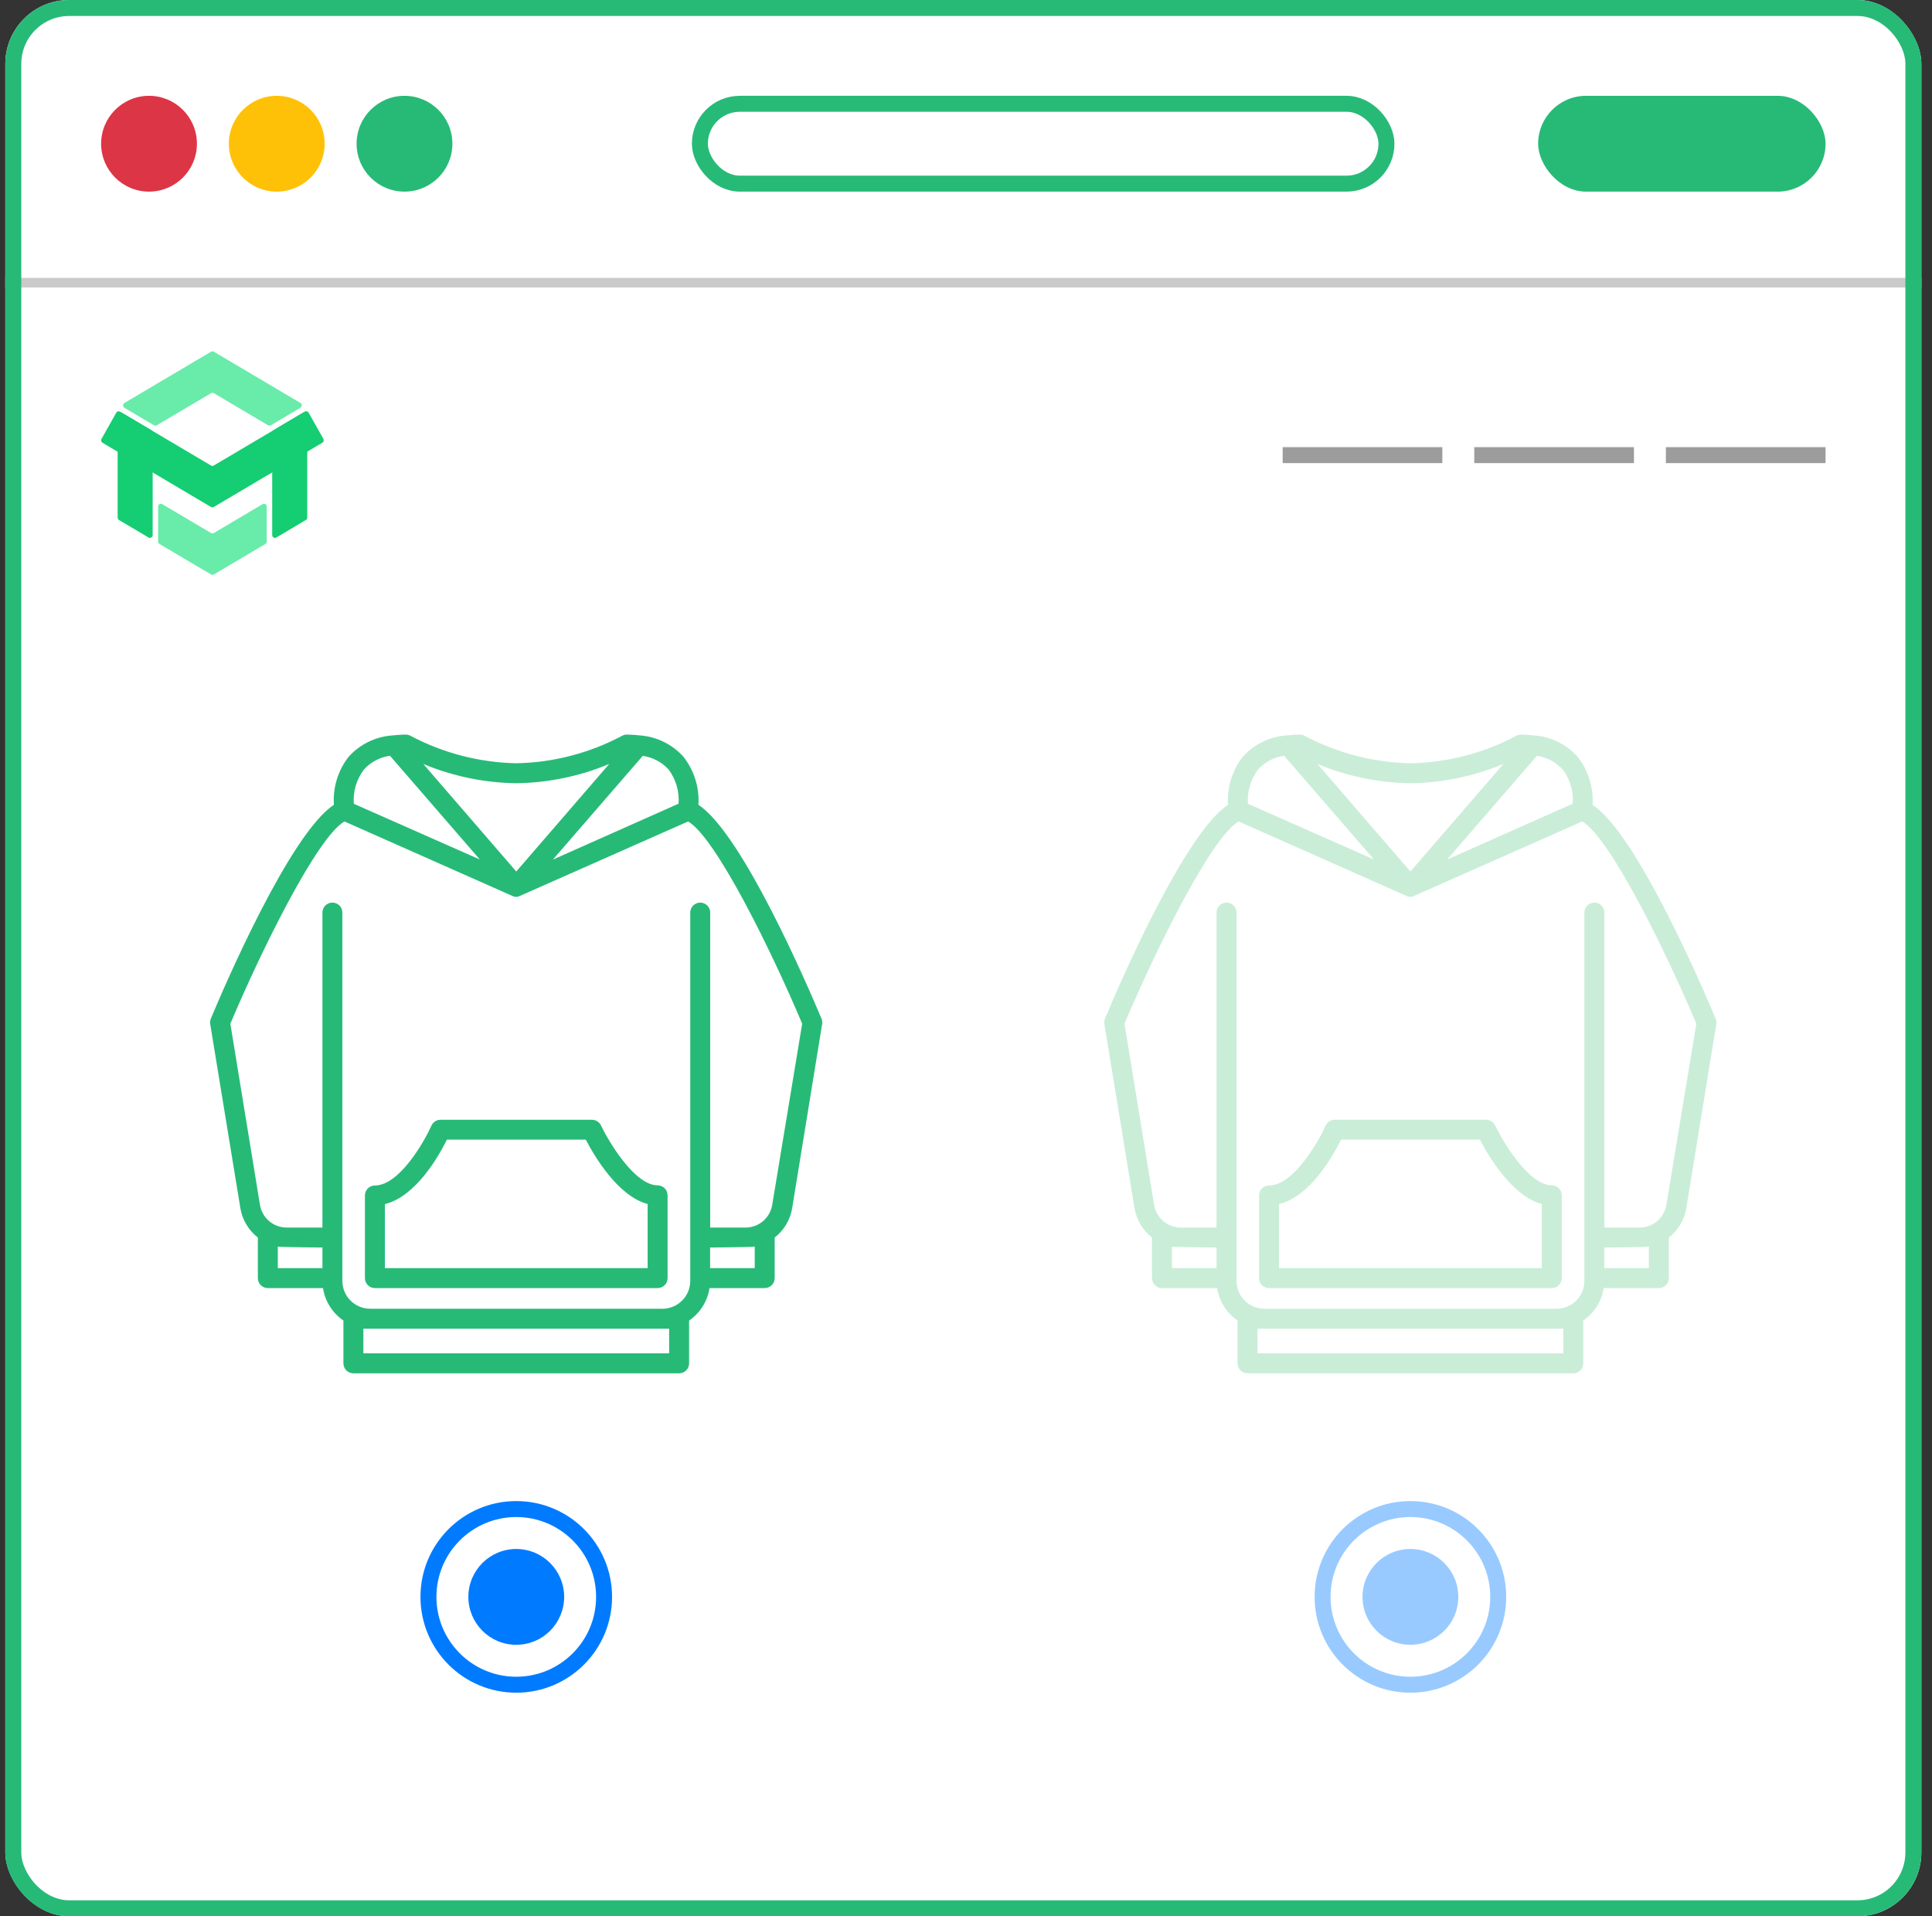 <svg xmlns="http://www.w3.org/2000/svg" width="121" height="120" viewBox="0 0 121 120" fill="none"><rect x="0" y="0" width="121" height="120" fill="#333333" stroke="none"/><g clip-path="url(#clip0_5685_4924)"><rect x="0.333" width="120" height="120" rx="4" fill="white"></rect><circle cx="9.333" cy="9" r="3" fill="#DC3545"></circle><circle cx="17.333" cy="9" r="3" fill="#FFC107"></circle><circle cx="25.333" cy="9" r="3" fill="#27BA77"></circle><rect x="43.833" y="6.5" width="43" height="5" rx="2.5" stroke="#27BA77"></rect><rect x="96.333" y="6" width="18" height="6" rx="3" fill="#27BA77"></rect><line x1="0.333" y1="17.7" x2="120.333" y2="17.7" stroke="#CACACA" stroke-width="0.6"></line><path d="M17.048 33.508C17.048 33.643 17.191 33.727 17.305 33.66L19.156 32.564C19.209 32.533 19.242 32.475 19.242 32.412V25.992C19.242 25.857 19.099 25.772 18.985 25.84L17.134 26.935C17.081 26.966 17.048 27.024 17.048 27.087V31.215C17.048 31.215 17.048 31.215 17.048 31.215C17.048 31.215 17.048 31.215 17.048 31.215V33.508Z" fill="#15CD72"></path><path d="M7.368 25.995C7.368 25.86 7.51 25.776 7.625 25.843L9.476 26.939C9.529 26.97 9.561 27.028 9.561 27.091L9.561 33.508C9.561 33.643 9.419 33.727 9.304 33.66L7.453 32.564C7.4 32.533 7.368 32.475 7.368 32.412V25.995Z" fill="#15CD72"></path><path d="M13.391 22.023C13.338 21.992 13.272 21.992 13.219 22.023L7.795 25.234C7.68 25.301 7.68 25.47 7.795 25.538L9.646 26.633C9.699 26.665 9.764 26.665 9.817 26.633L13.219 24.62C13.272 24.589 13.338 24.589 13.391 24.62L16.79 26.632C16.843 26.663 16.908 26.663 16.961 26.632L18.812 25.536C18.927 25.469 18.927 25.3 18.812 25.232L13.391 22.023Z" fill="#69EBAA"></path><path d="M9.904 33.913C9.904 33.976 9.937 34.034 9.99 34.065L13.219 35.976C13.272 36.008 13.338 36.008 13.391 35.976L16.62 34.065C16.673 34.034 16.705 33.976 16.705 33.913V31.722C16.705 31.587 16.563 31.503 16.448 31.57L13.391 33.38C13.338 33.411 13.272 33.411 13.219 33.38L10.161 31.57C10.047 31.503 9.904 31.587 9.904 31.722V33.913Z" fill="#69EBAA"></path><path d="M12.464 31.304C12.464 31.304 12.465 31.304 12.465 31.304L12.465 31.304C12.465 31.304 12.465 31.304 12.465 31.304C12.465 31.304 12.465 31.304 12.465 31.304L13.216 31.749C13.269 31.78 13.335 31.78 13.388 31.749L14.15 31.297C14.151 31.297 14.151 31.297 14.151 31.297L14.151 31.297C14.151 31.297 14.151 31.297 14.151 31.297C14.151 31.297 14.151 31.297 14.151 31.297L20.191 27.723C20.273 27.674 20.301 27.567 20.253 27.483L19.328 25.84C19.28 25.756 19.176 25.727 19.094 25.776L13.388 29.152C13.335 29.184 13.269 29.184 13.216 29.152L7.516 25.779C7.434 25.73 7.329 25.759 7.282 25.843L6.356 27.486C6.309 27.57 6.337 27.678 6.419 27.726L12.464 31.304Z" fill="#15CD72"></path><rect x="80.333" y="28" width="10" height="1" fill="#9C9C9C"></rect><rect x="92.333" y="28" width="10" height="1" fill="#9C9C9C"></rect><rect x="104.333" y="28" width="10" height="1" fill="#9C9C9C"></rect><path d="M15.052 75.647C15.171 76.38 15.563 77.041 16.149 77.497V80.037C16.149 80.203 16.215 80.362 16.332 80.479C16.449 80.597 16.608 80.662 16.774 80.662H20.23C20.292 81.071 20.437 81.462 20.657 81.811C20.877 82.161 21.167 82.461 21.508 82.694V85.375C21.508 85.541 21.574 85.7 21.691 85.817C21.809 85.934 21.968 86 22.133 86H42.533C42.699 86 42.858 85.934 42.975 85.817C43.093 85.7 43.158 85.541 43.158 85.375V82.694C43.5 82.461 43.789 82.161 44.009 81.811C44.229 81.462 44.375 81.071 44.436 80.662H47.893C48.059 80.662 48.217 80.597 48.335 80.479C48.452 80.362 48.518 80.203 48.518 80.037V77.497C49.104 77.041 49.495 76.38 49.615 75.647L51.49 64.131C51.509 64.015 51.495 63.896 51.449 63.788C50.611 61.788 46.49 52.203 43.743 50.4C43.81 49.316 43.476 48.245 42.805 47.391C42.113 46.62 41.153 46.143 40.121 46.056C40.086 46.05 39.521 46 39.261 46C39.152 46 39.044 46.029 38.949 46.084C36.909 47.167 34.642 47.754 32.333 47.797C30.026 47.749 27.762 47.163 25.721 46.084C25.626 46.029 25.518 46 25.408 46C25.146 46 24.58 46.05 24.546 46.056C23.504 46.136 22.532 46.614 21.833 47.391C21.168 48.247 20.84 49.318 20.911 50.4C18.165 52.203 14.036 61.788 13.205 63.788C13.161 63.894 13.147 64.011 13.165 64.125L15.052 75.647ZM17.399 78.066C17.58 78.1 20.193 78.122 20.193 78.122V79.412H17.399V78.066ZM41.908 83.206V84.75H22.758V83.206H41.908ZM47.268 79.412H44.474V78.122C44.474 78.122 47.086 78.1 47.268 78.066V79.412ZM41.874 48.188C42.334 48.802 42.555 49.563 42.499 50.328L34.63 53.828L40.255 47.334C40.877 47.422 41.45 47.724 41.874 48.188ZM38.155 47.841L32.333 54.575L26.511 47.841C28.357 48.611 30.333 49.021 32.333 49.047C34.333 49.021 36.309 48.611 38.155 47.841ZM22.793 48.188C23.219 47.719 23.796 47.415 24.424 47.328L30.049 53.822L22.158 50.334C22.102 49.566 22.328 48.803 22.793 48.188ZM21.571 51.441L32.077 56.1C32.153 56.141 32.238 56.163 32.324 56.163C32.41 56.163 32.495 56.141 32.571 56.1L43.096 51.441C44.84 52.459 48.327 59.566 50.24 64.106L48.365 75.444C48.302 75.839 48.101 76.2 47.798 76.461C47.495 76.722 47.109 76.868 46.708 76.872H44.48V57.147C44.48 56.981 44.414 56.822 44.297 56.705C44.18 56.588 44.021 56.522 43.855 56.522C43.689 56.522 43.531 56.588 43.413 56.705C43.296 56.822 43.23 56.981 43.23 57.147V80.216C43.229 80.677 43.046 81.119 42.719 81.445C42.393 81.772 41.951 81.955 41.49 81.956H23.183C22.722 81.955 22.28 81.772 21.953 81.445C21.627 81.119 21.444 80.677 21.443 80.216V57.147C21.443 56.981 21.377 56.822 21.26 56.705C21.142 56.588 20.983 56.522 20.818 56.522C20.652 56.522 20.493 56.588 20.376 56.705C20.259 56.822 20.193 56.981 20.193 57.147V76.872H17.958C17.554 76.873 17.163 76.73 16.855 76.468C16.547 76.206 16.344 75.843 16.28 75.444L14.427 64.106C16.34 59.572 19.833 52.459 21.571 51.441Z" fill="#27BA77"></path><path d="M23.48 80.662H41.186C41.352 80.662 41.511 80.597 41.628 80.479C41.746 80.362 41.811 80.203 41.811 80.037V74.853C41.811 74.687 41.746 74.528 41.628 74.411C41.511 74.294 41.352 74.228 41.186 74.228C39.74 74.228 38.099 71.447 37.64 70.478C37.589 70.371 37.508 70.281 37.408 70.218C37.308 70.155 37.192 70.122 37.074 70.122H27.593C27.472 70.121 27.354 70.155 27.253 70.22C27.151 70.285 27.071 70.378 27.021 70.487C26.593 71.456 25.018 74.237 23.48 74.237C23.314 74.237 23.155 74.303 23.038 74.421C22.921 74.538 22.855 74.697 22.855 74.862V80.047C22.858 80.211 22.925 80.368 23.041 80.483C23.159 80.598 23.316 80.662 23.48 80.662ZM24.105 75.403C26.052 74.931 27.49 72.378 27.99 71.366H36.686C37.205 72.362 38.69 74.906 40.561 75.397V79.412H24.105V75.403Z" fill="#27BA77"></path><circle cx="32.333" cy="100" r="5.5" fill="white" stroke="#007BFF"></circle><circle cx="32.333" cy="100" r="3" fill="#007BFF"></circle><path d="M71.052 75.647C71.171 76.38 71.563 77.041 72.149 77.497V80.037C72.149 80.203 72.215 80.362 72.332 80.479C72.449 80.597 72.608 80.662 72.774 80.662H76.23C76.292 81.071 76.437 81.462 76.657 81.811C76.877 82.161 77.167 82.461 77.508 82.694V85.375C77.508 85.541 77.574 85.7 77.691 85.817C77.809 85.934 77.968 86 78.133 86H98.533C98.699 86 98.858 85.934 98.975 85.817C99.093 85.7 99.158 85.541 99.158 85.375V82.694C99.5 82.461 99.789 82.161 100.009 81.811C100.229 81.462 100.375 81.071 100.436 80.662H103.893C104.058 80.662 104.217 80.597 104.335 80.479C104.452 80.362 104.518 80.203 104.518 80.037V77.497C105.104 77.041 105.495 76.38 105.615 75.647L107.49 64.131C107.509 64.015 107.495 63.896 107.449 63.788C106.611 61.788 102.49 52.203 99.743 50.4C99.81 49.316 99.476 48.245 98.805 47.391C98.113 46.62 97.153 46.143 96.121 46.056C96.086 46.05 95.521 46 95.261 46C95.152 46 95.044 46.029 94.949 46.084C92.909 47.167 90.642 47.754 88.333 47.797C86.026 47.749 83.761 47.163 81.721 46.084C81.626 46.029 81.518 46 81.408 46C81.146 46 80.58 46.05 80.546 46.056C79.504 46.136 78.532 46.614 77.833 47.391C77.168 48.247 76.84 49.318 76.911 50.4C74.165 52.203 70.036 61.788 69.205 63.788C69.161 63.894 69.147 64.011 69.165 64.125L71.052 75.647ZM73.399 78.066C73.58 78.1 76.193 78.122 76.193 78.122V79.412H73.399V78.066ZM97.908 83.206V84.75H78.758V83.206H97.908ZM103.268 79.412H100.474V78.122C100.474 78.122 103.086 78.1 103.268 78.066V79.412ZM97.874 48.188C98.334 48.802 98.555 49.563 98.499 50.328L90.63 53.828L96.255 47.334C96.877 47.422 97.45 47.724 97.874 48.188ZM94.155 47.841L88.333 54.575L82.511 47.841C84.357 48.611 86.333 49.021 88.333 49.047C90.333 49.021 92.309 48.611 94.155 47.841ZM78.793 48.188C79.219 47.719 79.796 47.415 80.424 47.328L86.049 53.822L78.158 50.334C78.102 49.566 78.328 48.803 78.793 48.188ZM77.571 51.441L88.077 56.1C88.153 56.141 88.238 56.163 88.324 56.163C88.41 56.163 88.495 56.141 88.571 56.1L99.096 51.441C100.84 52.459 104.327 59.566 106.24 64.106L104.365 75.444C104.302 75.839 104.101 76.2 103.798 76.461C103.495 76.722 103.109 76.868 102.708 76.872H100.48V57.147C100.48 56.981 100.414 56.822 100.297 56.705C100.18 56.588 100.021 56.522 99.855 56.522C99.689 56.522 99.531 56.588 99.413 56.705C99.296 56.822 99.23 56.981 99.23 57.147V80.216C99.229 80.677 99.046 81.119 98.719 81.445C98.393 81.772 97.951 81.955 97.49 81.956H79.183C78.722 81.955 78.28 81.772 77.953 81.445C77.627 81.119 77.444 80.677 77.443 80.216V57.147C77.443 56.981 77.377 56.822 77.26 56.705C77.142 56.588 76.984 56.522 76.818 56.522C76.652 56.522 76.493 56.588 76.376 56.705C76.258 56.822 76.193 56.981 76.193 57.147V76.872H73.958C73.554 76.873 73.163 76.73 72.855 76.468C72.547 76.206 72.344 75.843 72.28 75.444L70.427 64.106C72.34 59.572 75.833 52.459 77.571 51.441Z" fill="#CAEDD8"></path><path d="M79.48 80.662H97.186C97.352 80.662 97.511 80.597 97.628 80.479C97.746 80.362 97.811 80.203 97.811 80.037V74.853C97.811 74.687 97.746 74.528 97.628 74.411C97.511 74.294 97.352 74.228 97.186 74.228C95.74 74.228 94.099 71.447 93.64 70.478C93.589 70.371 93.508 70.281 93.408 70.218C93.308 70.155 93.192 70.122 93.074 70.122H83.593C83.472 70.121 83.354 70.155 83.253 70.22C83.151 70.285 83.071 70.378 83.021 70.487C82.593 71.456 81.018 74.237 79.48 74.237C79.314 74.237 79.156 74.303 79.038 74.421C78.921 74.538 78.855 74.697 78.855 74.862V80.047C78.858 80.211 78.925 80.368 79.041 80.483C79.159 80.598 79.316 80.662 79.48 80.662ZM80.105 75.403C82.052 74.931 83.49 72.378 83.99 71.366H92.686C93.205 72.362 94.69 74.906 96.561 75.397V79.412H80.105V75.403Z" fill="#CAEDD8"></path><g opacity="0.4"><circle cx="88.333" cy="100" r="5.5" fill="white" stroke="#007BFF"></circle><circle cx="88.333" cy="100" r="3" fill="#007BFF"></circle></g></g><rect x="0.833" y="0.5" width="119" height="119" rx="3.5" stroke="#27BA77"></rect><defs><clipPath id="clip0_5685_4924"><rect x="0.333" width="120" height="120" rx="4" fill="white"></rect></clipPath></defs></svg>
